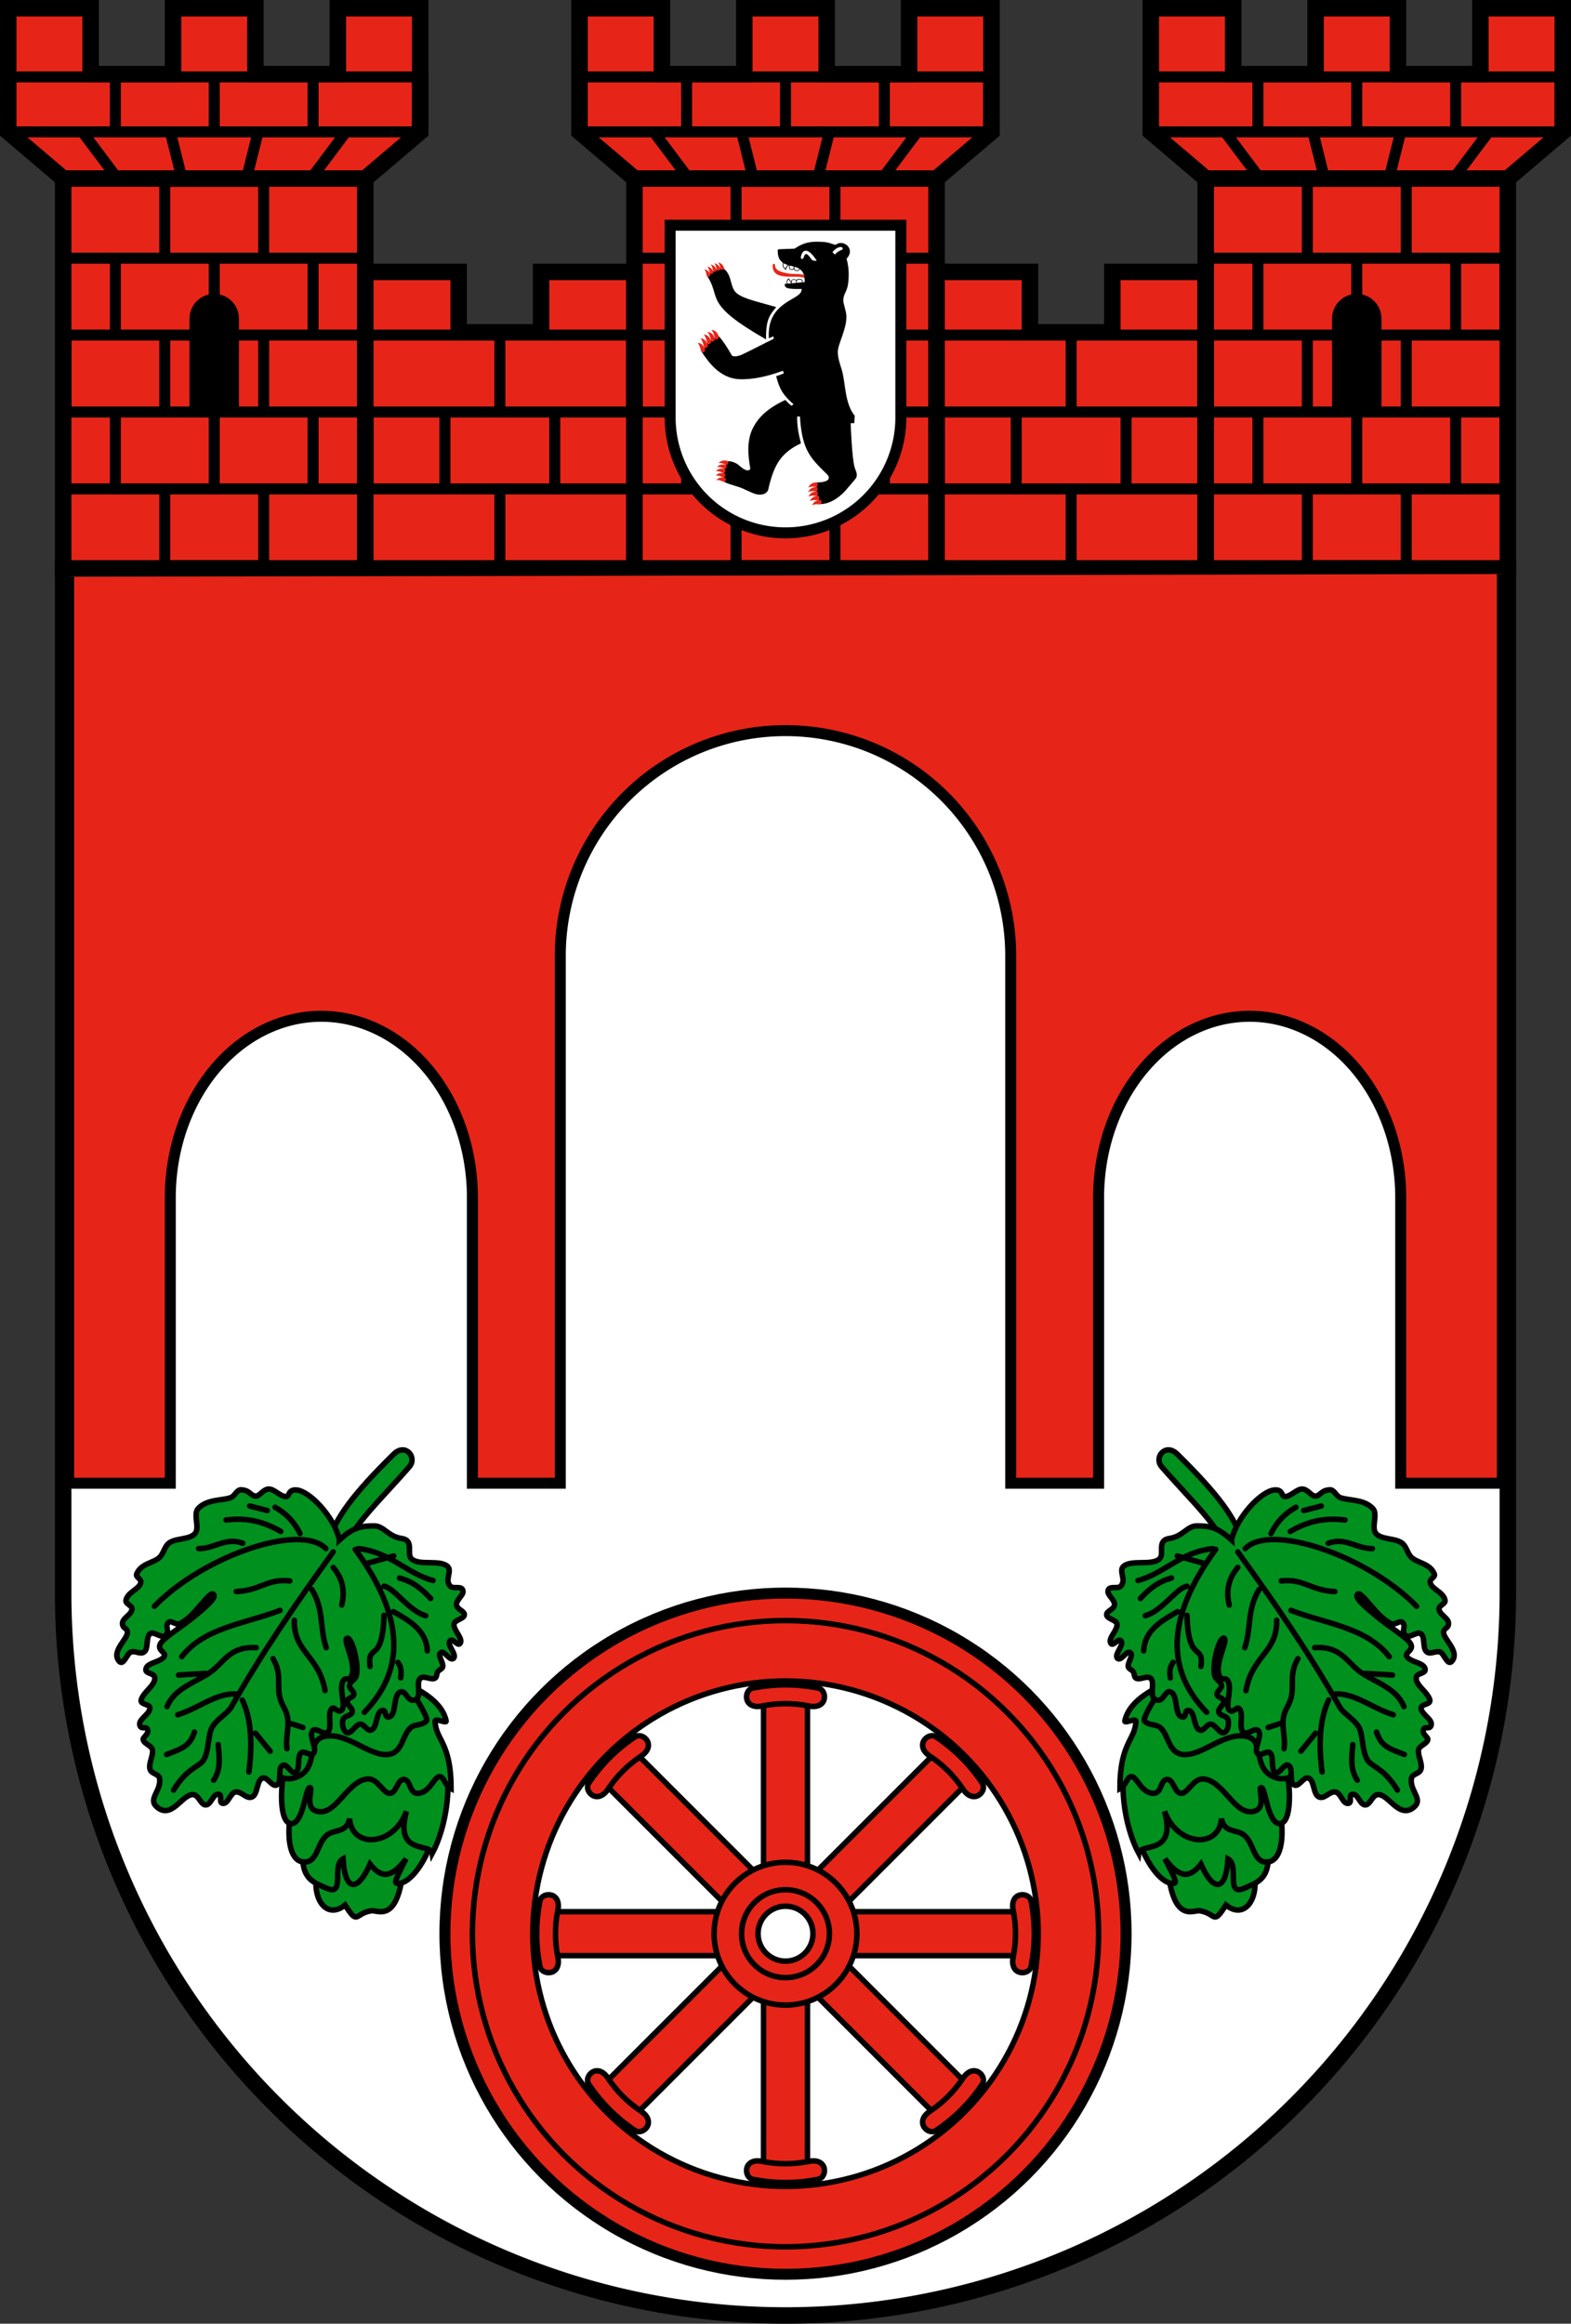 <svg xmlns:svg="http://www.w3.org/2000/svg" xmlns="http://www.w3.org/2000/svg" xmlns:xlink="http://www.w3.org/1999/xlink" width="572" height="846" viewBox="0 0 286 423"><rect x="0" y="0" width="286" height="423" fill="#333333" stroke="none"/><g id="a" stroke="#000"><path d="M1.5 1.5h15v12h15v-12h15v12h15v-12h15V24l-10 8.5v71h-55v-71h55-55L1.5 24z" stroke-width="3" fill="#e62518"/><path d="M2 14h74v10H2m19-10v10h18V14h18v10m-42 0 6 8h12l-2-8h16l-2 8h12l6-8M12 89h54V75H12V61h54V47H12h27v14H21V47h9V33h18v14h9v14h-9v14h9v14h-9v14H30V89h-9V75h9V61v14h9v14" stroke-width="2" fill="none"/><path d="M35 75h8V58a4 4 0 0 0-8 0z"/></g><g id="b" stroke="#000"><path d="M66.5 49.5h17v11h15v-11h17v54h-49z" stroke-width="3" fill="#e62518"/><path d="M67 61h48v14H67v14h48M91 61v14h10v14M81 75v14h10v14" stroke-width="2" fill="none"/></g><use x="104" xlink:href="#a"/><use x="104" xlink:href="#b"/><use x="208" xlink:href="#a"/><path d="M122 41h42v35a21 21 0 1 1-42 0z" stroke="#000" stroke-width="2" fill="#fff"/><svg x="127" y="44" width="29" height="48.024" viewBox="0 0 2500 4140"><path d="m1522 109-244 9c-12 1-21 7-21 21 1 88 18 145 81 191-8 49-3 74 48 115 5-40 21-58 46-75 2 1 4 1 5 2-3 18-3 37 1 48 10 28 59 29 72 9 12 29 37 30 57 30 21 0 31-15 38-29 12 10 24 21 35 35 35 48 41 110 41 169l-33 3v-24c-1-34-80-40-98-11-20-22-82-18-82 17v11c-14-18-25-37-34-56-25 16-40 28-36 85-11 1-22 2-32 3 1 66 30 84 266 79 6 66-60 103-109 134-128 73-263 153-336 287-61 106-76 232-69 354l70-31 8 38c-126 60-356 182-507 252-37 17-133 41-153 7-69-119-124-209-204-300-143 63-209 121-263 254 113 173 300 421 610 423 321 2 600-116 661-134l13 41c-41 18-77 31-120 45 56 220 121 306 272 440l-31 23c-27-16-73-67-98-91-321 152-441 304-518 461-85 189-69 404-33 603 7 33-29 49-56 39-74-17-115-91-186-118-32-14-71-27-106-22-82 117-72 176-61 323 108 53 224 66 344 128 79 32 155 84 245 70 51-5 102-40 107-94 45-194 108-400 256-540 71-70 163-126 254-169-36-138-63-276-60-420l44-2c32 548 178 663 435 918 26 26 24 75-14 90-50 25-109 27-166 29-10 142 23 281 75 338 158-3 322-128 417-249 40-50 88-100 126-149 47-61-4-132-18-188-39-160-57-620-59-684l56 1 8-116c-167-207-140-531-209-740-27-85-57-173-57-263 0-122 138-351 135-555-1-86-49-198-48-249 1-148 86-116 84-424-1-85-11-148-33-235 149-157-56-314-174-216-95-25-107-50-293-50-159 0-250 43-349 109zm-288 917c-292-86-499-125-615-213-117-89-69-280-206-389-127-4-203 53-257 124 219 337-73 419 918 985-4-313 55-378 160-507zm605-727c-15 0-42-8-50-19-87-133-109-85-122-39-11 41-59 42-45-13 35-135 130-116 248 71zm277-135c24-32 61-63 101-76 59-20 83 28 36 44-39 14-72 41-100 69zm-767 173c15 9 36 20 67 29-17 14-33 34-38 56-27-19-38-54-29-85zm160 53c0 13-3 26-7 32-10 16-47 15-55-7-3-9-3-25 1-40 20 5 41 9 61 15zm12 3c27 8 53 17 76 32-5 12-14 24-32 24-16 0-34-1-44-20-5-10-3-24 0-36zm-54 260-59 5c-3-28 0-52 22-68 11 20 23 39 37 56zm10-.5V621c0-33 70-31 71 0v25zm80-7.5v-28c0-33 81-31 81-1v22z"/><g fill="#e62518"><path d="M1178 378c1 256 379 130 499 191-2-16-5-32-10-48-61-22-148-7-241-22-187-30-210-83-210-122-1-41-38-43-38 1"/><g id="d"><path d="M329 3474s35-13 110 26c36 18 58-51 28-60-92-29-138 34-138 34" id="c"/><use xlink:href="#c" transform="translate(-25 63)"/><use xlink:href="#c" transform="translate(-44 128)"/><use xlink:href="#c" transform="translate(-46 197)"/><use xlink:href="#c" transform="translate(-37 267)"/></g><use xlink:href="#d" transform="rotate(-20.201 1637.927 -150.923) scale(1.05)"/><use xlink:href="#d" transform="matrix(.663 .948 -.718 .896 2492.198 -2039.701)"/><use xlink:href="#d" transform="rotate(55.887 2923.038 1740.114) scale(.893)"/></g></svg><svg x="10" y="102" width="266" height="321" viewBox="0 0 26600 32100"><path d="M150 150h26300v18650a13150 13150 0 0 1-26300 0z" stroke="#000" stroke-width="300" fill="#fff"/><g stroke="#000" stroke-width="100" fill="#e62518"><path d="M250 300v16500h1850v-5200a2750 3300 0 0 1 5500 0v5200h1600V7200a4100 4100 0 0 1 8200 0v9600h1600v-5200a2750 3300 0 0 1 5500 0v5200h1850V250" stroke-width="200"/><circle cx="13300" cy="25000" r="6200" stroke-width="200"/><circle cx="13300" cy="25000" r="5700"/><circle cx="13300" cy="25000" r="4600" fill="#fff"/><g id="e"><path d="M9000 24600h8600v800H9000"/><path d="M9150 24600c-50 270-50 530 0 800 90 370-280 370-320 200-80-410-80-790 0-1200 40-170 410-170 320 200zm8300 0c50 270 50 530 0 800-90 370 280 370 320 200 80-410 80-790 0-1200-40-170-410-170-320 200z"/></g><use xlink:href="#e" transform="rotate(45 13300 25000)"/><use xlink:href="#e" transform="rotate(90 13300 25000)"/><use xlink:href="#e" transform="rotate(135 13300 25000)"/><circle cx="13300" cy="25000" r="1300"/><circle cx="13300" cy="25000" r="800"/><circle cx="13300" cy="25000" r="500" fill="#fff"/><g id="f" stroke-linecap="round" fill="#00901e"><path d="M4984 17856c127-420 431-846 1185-1587 211-207 432 58 283 231-493 572-1164 1195-1117 1483m-455 5609c-313 586-7 1217 402 887 247 382 162 155 477 104 128-21 556 296 603-1110"/><path d="M4604 23004c-261 996 76 1043 328 1162 372 177 94-412 313-529 32 571 251 636 492 97 204 258 385 263 656-97-178 343-222 436-168 446 233 43 666-480 779-1385"/><path d="M4403 22318c-214 668-202 1379 142 1378 245 0 225-357 417-499 132-97 350-30 402-291 40 551 802 507 1036-134-223 815 440 564 469 767 258-479 412-1376 149-1930"/><path d="M4276 21737c-176 293-234 1265 30 1259 221-5 253-662 335-656 75 6-138 416 179 440 318 24 517-568 872-596 186-14 279 260 402 261 128 1 140-263 261-253 128 10 89 259 253 253 216-7 292-303 395-305 77-2 104 174 209 223 2-846-282-889-291-1229-2-69 213 50 201-7-80-389-591-641-916-730"/><path d="M3330 20888s458 1603 1125 1237c327-180 135-623 425-708 409-120 841 366 1192 320 264-34 250-363 410-492 84-67 199-27 283-119 60-74-611-1214-1252-1289"/><path d="M5180 17829c-97-417-545-893-788-907-149-8-119 117-182 121-102 5-213-137-316-137-98 0-166 126-231 128-106 2-105-109-277-114-74-2-112 113-181 140-156 61-438 25-600 204-91 100 33 341-51 447-101 127-380 80-496 194-62 60-85 176-147 239-109 111-345 112-423 309-23 58 79 81 76 144-7 127-245 181-271 336-11 68 119 92 110 160-16 118-191 161-172 279 11 69 64 56 86 122 41 121-305 358-150 545 81 97 145-142 215-166 87-30 178 55 247-5 79-69 20-275 108-330 69-43 204 89 268 38 100-79-15-174 64-243 51-44 128 59 210 21 265-121 536-610 608-532 58 62-126 217-339 395-217 181-508 358-605 473-120 142 83 184 51 255-54 118-336 114-339 250-1 74 144 60 160 133 31 139-196 263-243 409-33 103 167 73 157 163-13 116-218 199-182 310 27 83 117 2 140 77 26 80-83 136-81 174 5 81 156 113 170 193 18 108-84 265-40 365 34 77 156 72 169 155 35 225-218 373-50 519 283 247 480-281 687-219 76 23 117 174 196 182 103 11 135-203 239-195 87 7-9 166 85 168 95 2 127-182 219-206 112-28 200 134 306 89 114-49 79-312 198-346 82-24 170 167 252 129 109-51 3-323 116-363 74-26 148 161 222 135 105-37 17-319 118-367 47-22 161 60 203 29 105-77-94-337 0-427 61-58 200 88 266 35 103-83-23-370 91-442 36-23 111 101 170 33 80-92-73-427 38-549 31-34 98-1 124-40 138-212-158-690-66-718 87-26 222 479 167 684-22 81-110 94-123 177-9 61 91 103 80 164-11 59-118 61-124 120-7 73 109 127 94 199s-136 62-165 130c-30 69-6 214 64 243 91 37 162-166 259-151 62 9 108 114 170 109 141-12 92-367 233-359 60 3 29 120 89 120 178-2 71-442 248-462 73-8 110 162 212 155 196-13 21-342 142-407 72-39 180 43 253 7 38-19 26-80 51-118 24-37 85-51 92-93 12-77-101-209-38-255 65-48 162 154 228 108 88-62-136-259-53-328 50-41 133 106 175 56 75-89-139-256-105-367 19-62 167-84 184-147 21-78-128-101-140-185-16-110 162-194 107-288-37-63-168-6-220-57-112-110 38-276-49-359-139-134-524-7-661-143-93-93 59-334-177-368-245-35-323-227-497-229-262-2-394 39-635 255z"/><path d="M5066 18050c-671 929-1304 1847-1855 2823-68 120-245 205-343 358-87 136-57 443-164 611-78 122-299 141-544 544m2772-4396c-459-472-2223 129-3121 1050m2197-1802c228 127 360 291 454 477m-916-500 320 82m-752 172c397-45 683 30 998 209m-1497 312c288 5 494-214 805-97m-120 879c442-19 564-239 976-194m-179 537c-631 243-1373 308-1788 842m1356-164c-497-30-589 285-857 462-274 181-633 283-767 611m209-574 492-30m536 373c-365-5-670 266-1043 380m305 313c-79 248-204 296-507 410m3033-3405c148 176 226 390 156 685m-544-283c225 370 138 698 261 1058m-581-499c-14 586 449 643 559 1281m-946-581c207 358-2 538 201 894 147 257 13 497 52 745m37-469 253 82m-1102-500c140 300 197 714 119 1311m119-707 268 328m-946-120c19 223 55 445-82 648m2578-4201c905 1240 907 2202 164 2965m358-1766c-22 899-313 495-253 931m-217-2145c580 59 889 456 1363 581m-1199-313 484-134m105 402c252 66 413 207 566 372m-849-223c187 25 450 452 760 536m-589-74c306 172 604 349 618 715m-536 209c69 97 62 166 52 283"/></g><use xlink:href="#f" transform="matrix(-1 0 0 1 26600 0)"/></g></svg></svg>